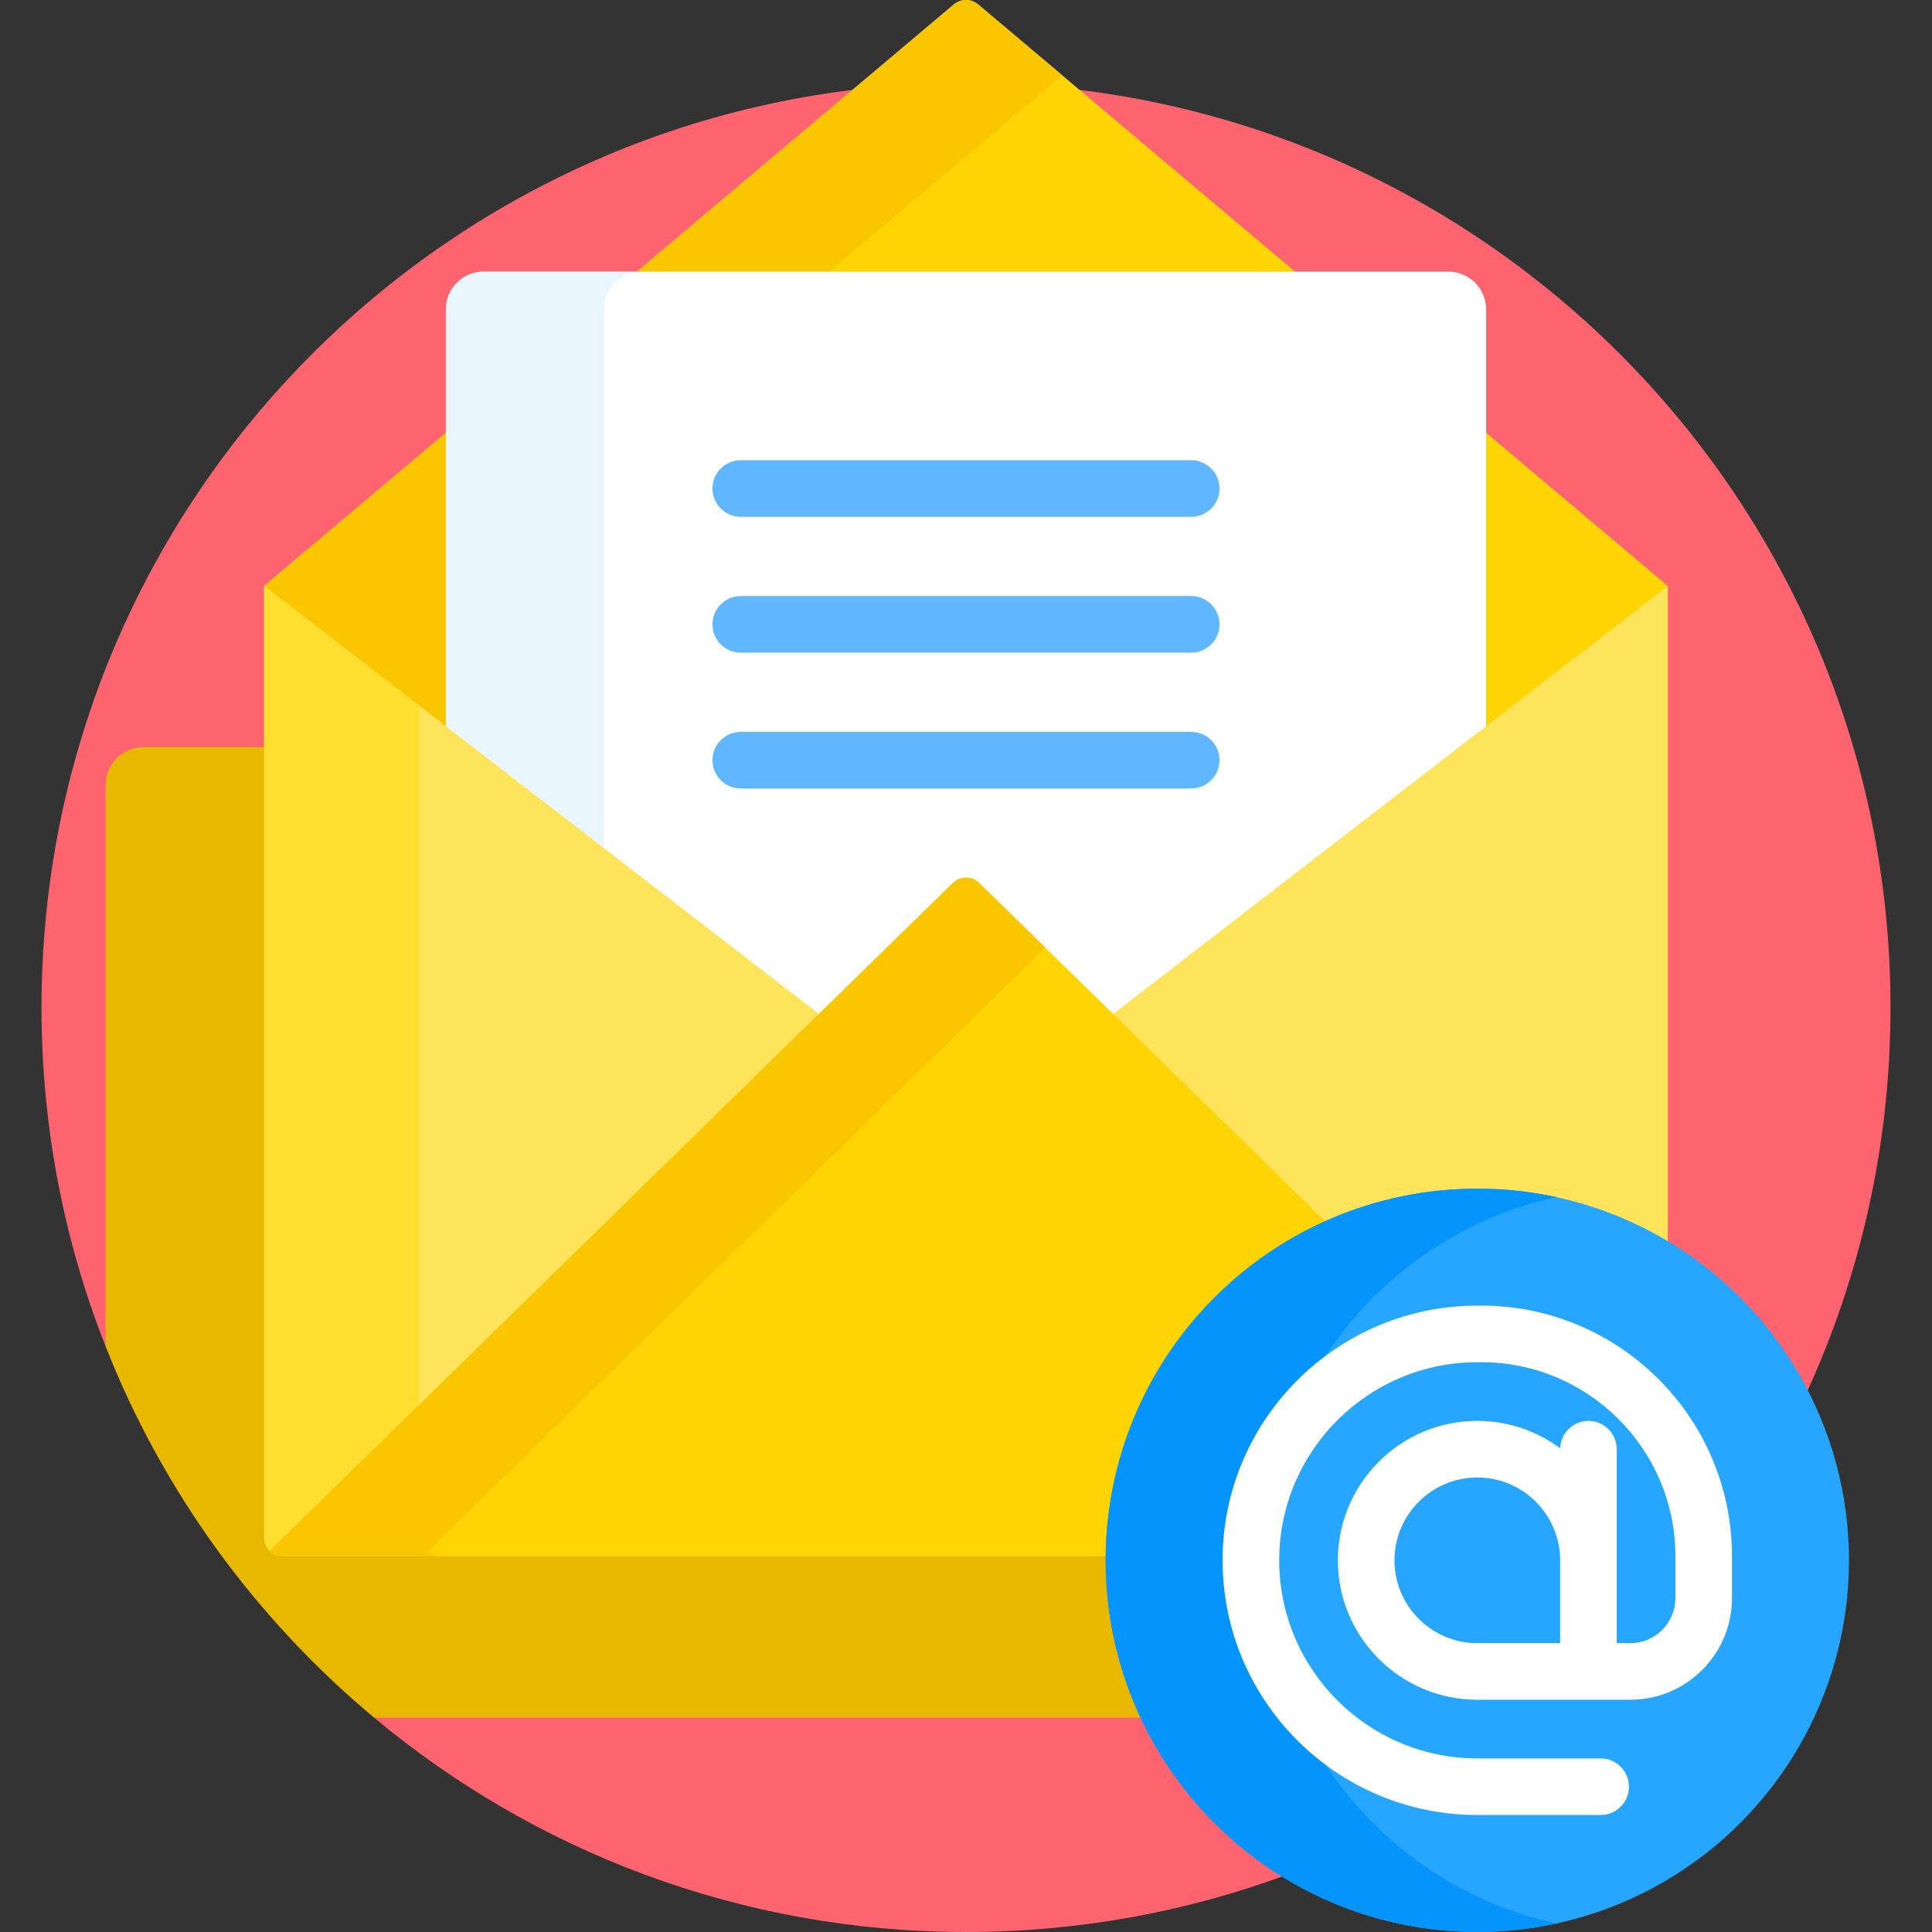 <?xml version="1.0" encoding="UTF-8"?> <svg xmlns="http://www.w3.org/2000/svg" id="Capa_1" height="512" viewBox="0 0 512 512" width="512"><rect x="0" y="0" width="512" height="512" fill="#333333" stroke="none"/> <g> <g> <g fill="#fe646f"> <path d="m71 157.326 48.161 37.156v-112.487c0-4.962 4.038-9 9-9h255.679c4.962 0 9 4.038 9 9v112.486l48.16-37.155v172.161l.486.291c16.066 9.614 28.785 23.603 37.009 39.896 14.436-31.231 22.505-66.008 22.505-102.674 0-135.31-109.69-245-245-245s-245 109.69-245 245c0 31.719 6.028 62.03 17 89.85l1-.19v-148.66c0-4.962 4.038-9 9-9h33z"></path> <path d="m302.898 454.169h-203.425l-.363 1c42.502 35.475 97.199 56.831 156.89 56.831 29.874 0 58.496-5.354 84.968-15.144-16.565-10.079-29.9-24.958-38.07-42.687z"></path> </g> <g> <path d="m294 413.5c0-.682.012-1.361.026-2.04h-219.026c-2.206 0-4-1.794-4-4v-209.46h-33c-5.523 0-10 4.477-10 10v148.85c15.186 38.504 39.852 72.228 71.11 98.319h204.255c-6.001-12.642-9.365-26.769-9.365-41.669z" fill="#e8b800"></path> </g> <g> <g> <path d="m217.089 270.033 36.114-35.313c.751-.735 1.745-1.14 2.796-1.14 1.052 0 2.045.405 2.796 1.14l36.114 35.313 144.556-111.524 2.534-3.218-182.776-154.113c-1.862-1.57-4.584-1.57-6.446 0l-182.777 154.113 2.534 3.218z" fill="#fed402"></path> <g fill="#fac600"> <path d="m219.788 71.995 61.712-52.034-22.277-18.783c-1.862-1.57-4.584-1.57-6.446 0l-83.989 70.817z"></path> <path d="m118.161 114.683-48.161 40.608 48.161 37.156z"></path> </g> <path d="m217.089 270.033 36.115-35.313c.751-.735 1.745-1.14 2.796-1.14 1.052 0 2.045.405 2.796 1.14l36.115 35.313 98.928-76.323v-111.715c0-5.523-4.477-10-10-10h-255.678c-5.523 0-10 4.477-10 10v111.715z" fill="#fff"></path> <path d="m160 224.726v-142.731c0-5.523 4.477-10 10-10h-41.839c-5.523 0-10 4.477-10 10v110.452z" fill="#eaf6ff"></path> <path d="m391.5 316c18.473 0 35.762 5.164 50.5 14.124v-174.833l-186 143.498-186-143.498v252.169c0 2.761 2.239 5 5 5h219.013c.561-53.284 44.073-96.46 97.487-96.46z" fill="#fee45a"></path> <g> <path d="m111 407.46v-220.538l-41-31.631v252.169c0 2.761 2.239 5 5 5h41c-2.761 0-5-2.239-5-5z" fill="#fedf30"></path> </g> <path d="m351.938 324.396-92.442-90.391c-1.943-1.9-5.048-1.9-6.991 0l-181.022 177.005c.904.895 2.145 1.45 3.518 1.45h219.013c.412-39.241 24.119-72.996 57.924-88.064z" fill="#fed402"></path> <path d="m277 251.121-17.504-17.116c-1.943-1.9-5.048-1.9-6.991 0l-181.022 177.005c.904.895 2.145 1.45 3.518 1.45h42c-1.372 0-2.614-.554-3.518-1.45z" fill="#fac600"></path> </g> <g> <g> <path d="m315.682 136.96h-119.364c-4.142 0-7.5-3.358-7.5-7.5s3.358-7.5 7.5-7.5h119.363c4.142 0 7.5 3.358 7.5 7.5s-3.357 7.5-7.499 7.5z" fill="#60b7ff"></path> </g> <g> <path d="m315.682 172.96h-119.364c-4.142 0-7.5-3.358-7.5-7.5s3.358-7.5 7.5-7.5h119.363c4.142 0 7.5 3.358 7.5 7.5s-3.357 7.5-7.499 7.5z" fill="#60b7ff"></path> </g> <g> <path d="m315.682 208.96h-119.364c-4.142 0-7.5-3.358-7.5-7.5s3.358-7.5 7.5-7.5h119.363c4.142 0 7.5 3.358 7.5 7.5s-3.357 7.5-7.499 7.5z" fill="#60b7ff"></path> </g> </g> </g> </g> <g> <g> <circle cx="391.5" cy="413.5" fill="#26a6fe" r="98.5"></circle> </g> <path d="m351.217 467.623c-16.505-12.316-27.212-31.992-27.212-54.123s10.707-41.806 27.212-54.123c13.925-21.124 35.75-36.581 61.283-42.126-6.768-1.47-13.792-2.251-21-2.251-54.4 0-98.5 44.1-98.5 98.5s44.1 98.5 98.5 98.5c7.208 0 14.232-.781 21-2.251-25.534-5.546-47.358-21.002-61.283-42.126z" fill="#0593fc"></path> <path d="m392.591 346.004h-1.091c-37.217 0-67.496 30.278-67.496 67.496s30.278 67.496 67.496 67.496h32.684c4.142 0 7.5-3.358 7.5-7.5s-3.358-7.5-7.5-7.5h-32.684c-28.946 0-52.496-23.549-52.496-52.496s23.549-52.496 52.496-52.496h1.091c28.345 0 51.405 23.06 51.405 51.405v11.112c0 6.579-5.353 11.931-11.932 11.931h-3.612v-51.404c0-4.142-3.358-7.5-7.5-7.5-4.06 0-7.359 3.229-7.488 7.258-6.145-4.557-13.744-7.258-21.964-7.258-20.375 0-36.952 16.577-36.952 36.952s16.577 36.952 36.952 36.952h40.564c14.85 0 26.932-12.081 26.932-26.931v-11.112c0-36.615-29.789-66.405-66.405-66.405zm20.861 89.448h-21.952c-12.104 0-21.952-9.848-21.952-21.952s9.848-21.952 21.952-21.952 21.952 9.848 21.952 21.952z" fill="#fff"></path> </g> </g> </svg> 